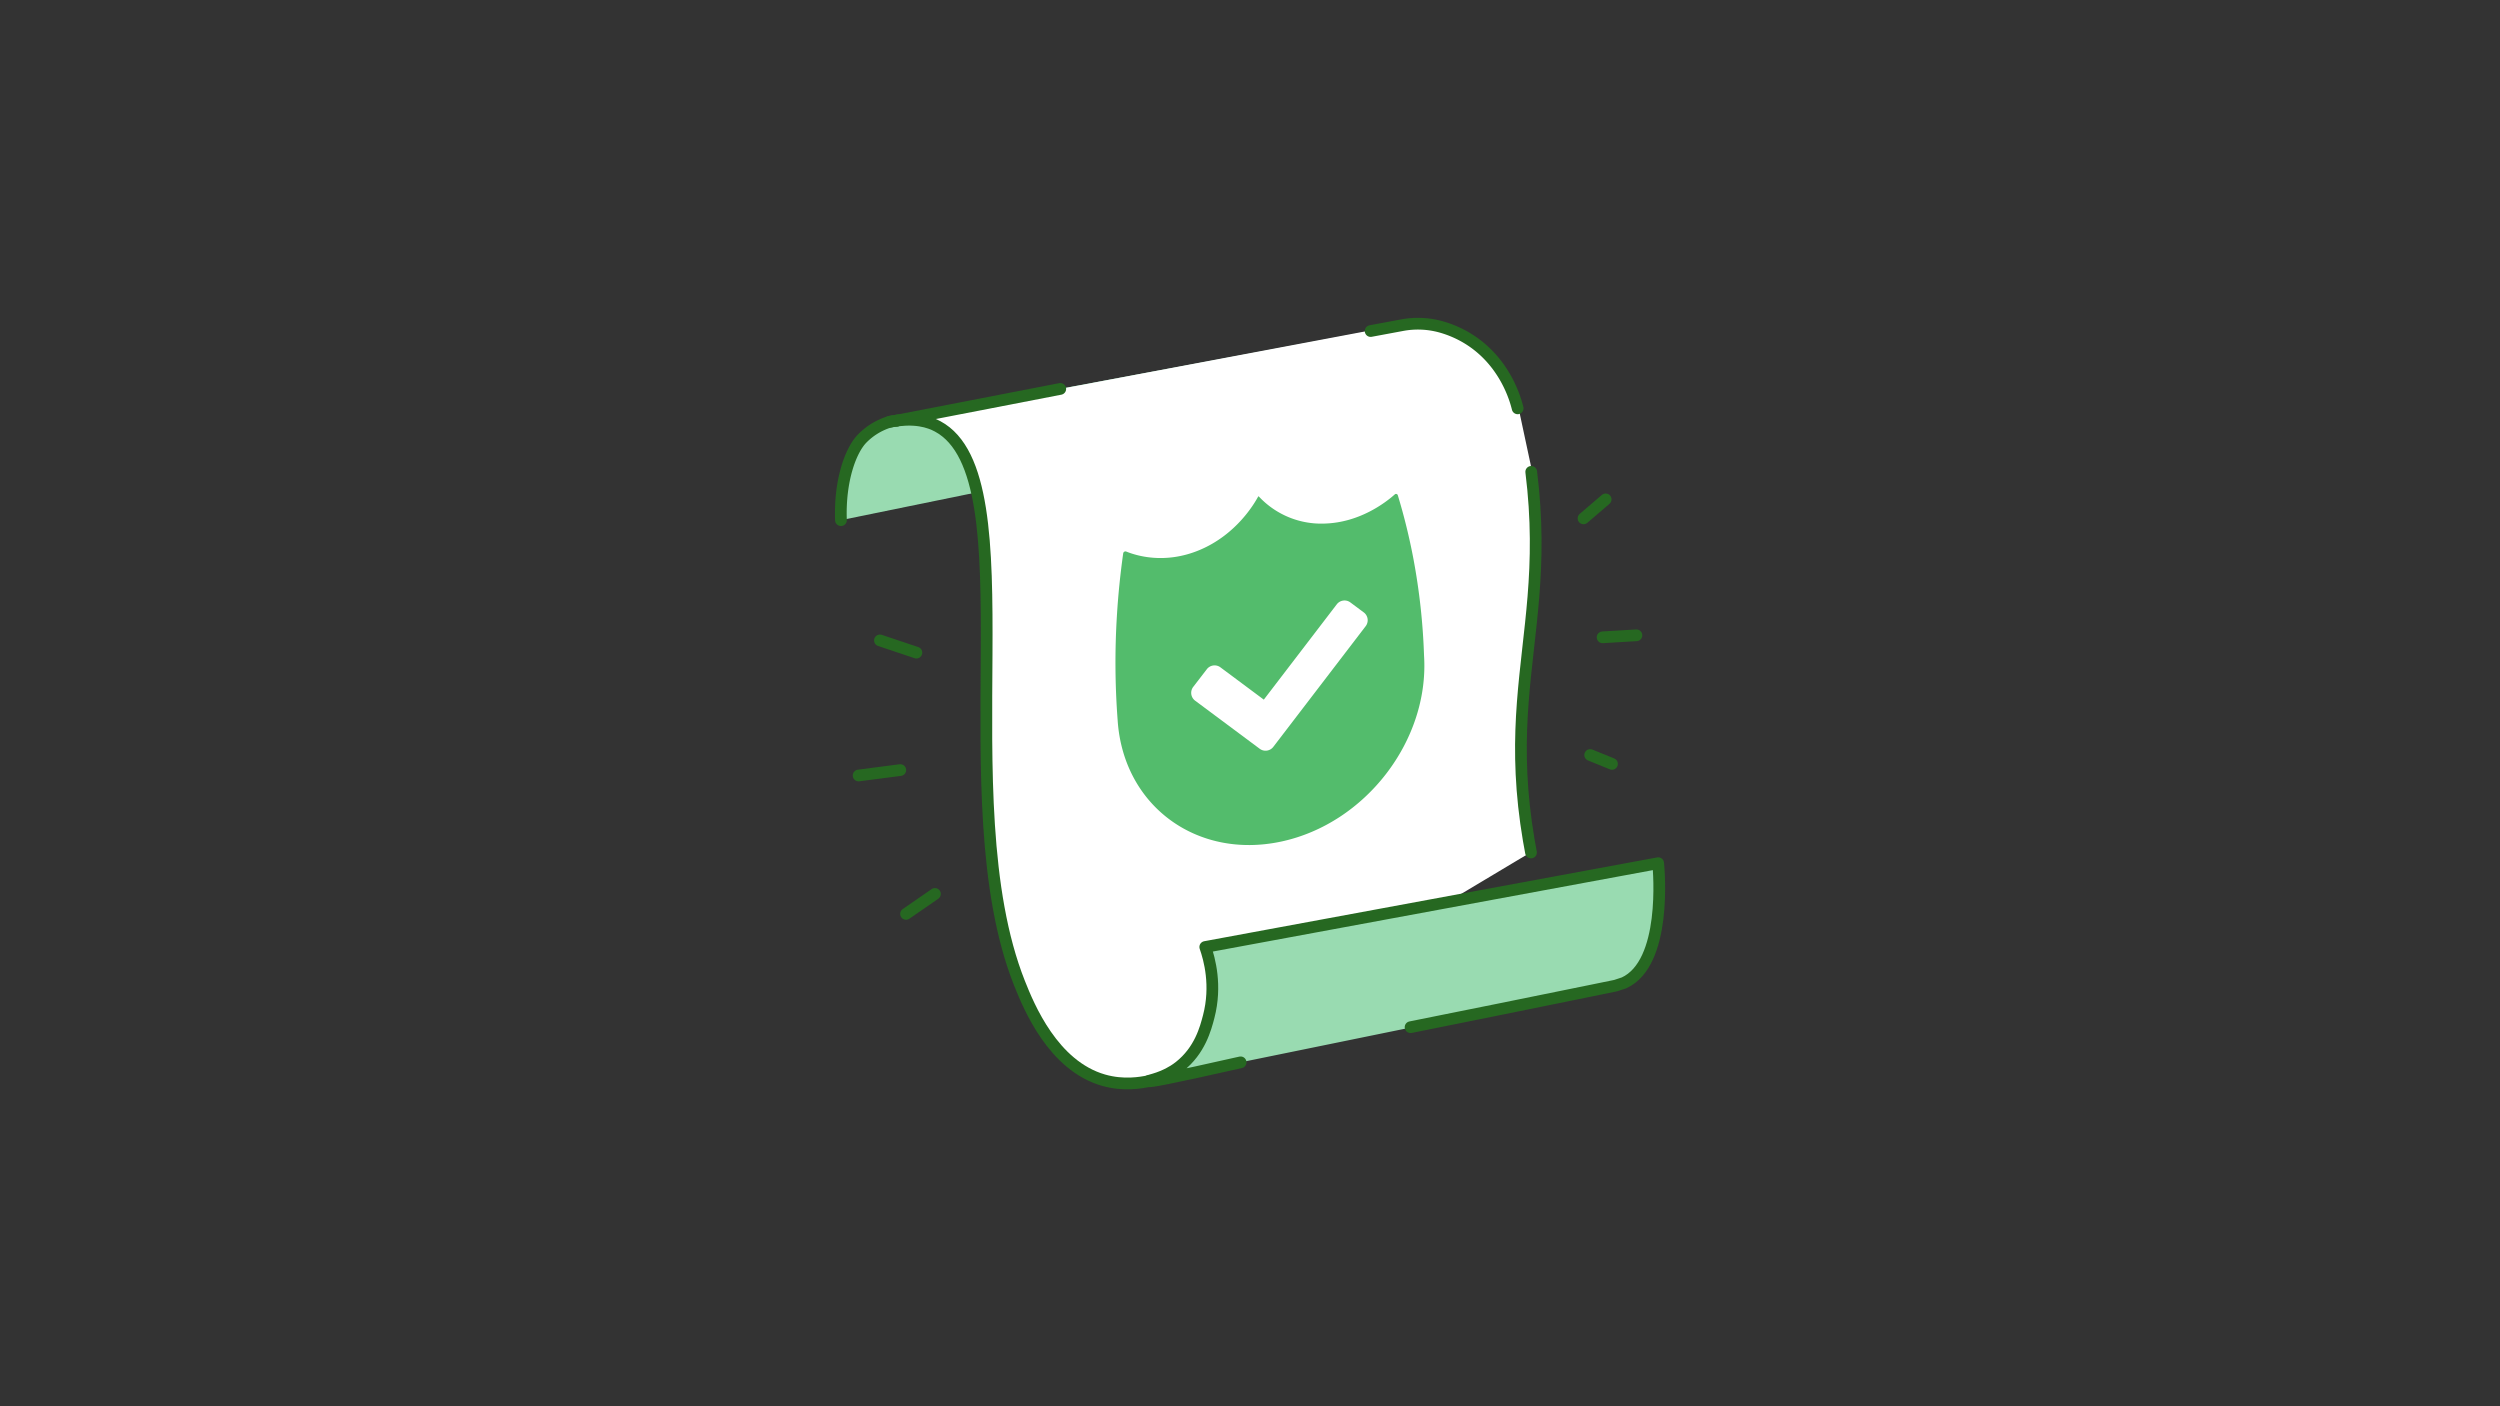 <svg xmlns="http://www.w3.org/2000/svg" viewBox="0 0 1920 1080"><rect x="0" y="0" width="1920" height="1080" fill="#333333" stroke="none"/><path d="M1045.648,317.708c-4.767-28.364,4.813-53.877,23.46-64.516l17.616-5.293Q885.296,285.372,683.87,322.842l-9.827,3.556c-31.633,16.391-28.371,70.546-28.187,73.079" style="fill:#99dbb1"/><path d="M882.785,829.7c-5.751,1.176-19.201,3.704-34.718-.76-38.686-11.128-57.302-56.358-64.585-74.745C727.31,612.385,793.553,365.779,720.698,326.82c-6.123-3.274-17.553-7.394-36.823-3.464l369.4-69.737,23.931-4.451a66.052,66.052,0,0,1,29.403,1.054,81.783,81.783,0,0,1,21.113,9.053c28.738,17.493,36.782,46.941,38.449,53.712l10.43,48.774c4.598,36.91,3.965,67.476,1.673,95.861-4.506,55.796-15.425,103.162-5.624,173.707,1.374,9.887,2.827,17.877,3.769,22.764Z" style="fill:#fff"/><path d="M1085.525,429.286a462.598,462.598,0,0,0-12.033-49.012,1.42,1.42,0,0,0-2.388-.475c-6.718,5.923-26.565,21.462-53.648,22.296A65.453,65.453,0,0,1,966.698,381.2l-.374.079c-2.768,5.078-16.484,29.117-44.95,41.093-27.049,11.379-49.163,4.188-56.499,1.185a1.765,1.765,0,0,0-2.269,1.478c-2.075,14.812-3.758,30.607-4.788,47.297a586.18,586.18,0,0,0,.532,80.754c4.213,65.244,60.305,107.018,125.285,93.305s114.24-77.72,110.026-142.964l0-.004A489.876,489.876,0,0,0,1085.525,429.286Z" style="fill:#53bc6c"/><path d="M1047.37,470.325,1037.078,462.66a7.5,7.5,0,0,0-10.435,1.457l-56.034,73.21-33.33-24.822a7.5,7.5,0,0,0-10.423,1.441L916.4,527.531a7.5,7.5,0,0,0,1.464,10.589l49.595,36.935a7.5,7.5,0,0,0,10.435-1.457l70.951-92.701A7.5,7.5,0,0,0,1047.37,470.325Z" style="fill:#fff"/><path d="M675.793,491.834q14,4.694,27.998,9.387" style="fill:none;stroke:#266821;stroke-linecap:round;stroke-linejoin:round;stroke-width:9px"/><path d="M659.416,595.571l32.002-4.159" style="fill:none;stroke:#266821;stroke-linecap:round;stroke-linejoin:round;stroke-width:9px"/><path d="M695.847,701.864q11.094-7.66,22.187-15.32" style="fill:none;stroke:#266821;stroke-linecap:round;stroke-linejoin:round;stroke-width:9px"/><path d="M1238.014,586.658q-8.378-3.407-16.756-6.813" style="fill:none;stroke:#266821;stroke-linecap:round;stroke-linejoin:round;stroke-width:9px"/><path d="M1256.765,487.912q-12.988.77-25.975,1.542" style="fill:none;stroke:#266821;stroke-linecap:round;stroke-linejoin:round;stroke-width:9px"/><path d="M1233.153,383.518q-8.504,7.289-17.007,14.578" style="fill:none;stroke:#266821;stroke-linecap:round;stroke-linejoin:round;stroke-width:9px"/><path d="M968.776,812.602q-43.305,8.858-86.609,17.715a59.712,59.712,0,0,0,23.637-11.161c15.714-12.374,20.118-29.314,22.496-38.459,6.175-23.748.622-44.038-2.661-53.41q173.921-32.18,347.84-64.36c.653,6.807,6.667,76.751-26.189,91.894l-6.484,2.138q-9.824,2.01-19.649,4.02-83.816,17.145-167.634,34.29-26.694,5.46-53.387,10.919" style="fill:#99dbb1"/><path d="M952.781,815.874c-56.384,12.755-70.428,15.189-70.614,14.443-.172-.693,12.137-2.105,23.637-11.161,15.714-12.374,20.118-29.314,22.496-38.459,6.175-23.748.622-44.038-2.661-53.41q173.921-32.18,347.84-64.36c.653,6.807,6.667,76.751-26.189,91.894l-6.484,2.138c-4.348.89-15.302,3.132-19.649,4.02q-68.912,14.078-137.847,27.9" style="fill:none;stroke:#266821;stroke-linecap:round;stroke-linejoin:round;stroke-width:9px"/><path d="M1175.984,362.378c4.599,36.91,3.965,67.476,1.673,95.861-4.506,55.796-15.425,103.162-5.624,173.707,1.374,9.887,2.827,17.877,3.769,22.764" style="fill:none;stroke:#266821;stroke-linecap:round;stroke-linejoin:round;stroke-width:9px"/><path d="M1052.659,254.236l23.931-4.451a66.052,66.052,0,0,1,29.403,1.054,81.787,81.787,0,0,1,21.113,9.053c28.738,17.493,36.782,46.941,38.449,53.712" style="fill:none;stroke:#266821;stroke-linecap:round;stroke-linejoin:round;stroke-width:9px"/><path d="M882.168,830.317c-5.751,1.176-19.201,3.704-34.718-.76-38.686-11.127-57.302-56.358-64.585-74.745C726.693,613.002,792.936,366.396,720.081,327.437c-6.123-3.274-17.553-7.394-36.823-3.464" style="fill:none;stroke:#266821;stroke-linecap:round;stroke-linejoin:round;stroke-width:9px"/><path d="M688.661,323.048a38.503,38.503,0,0,0-5.403.925,49.849,49.849,0,0,0-20.838,12.549c-9.019,8.927-17.681,32.339-16.565,62.955" style="fill:none;stroke:#266821;stroke-linecap:round;stroke-linejoin:round;stroke-width:9px"/><path d="M688.661,323.048Q751.474,310.87,814.287,298.692" style="fill:none;stroke:#266821;stroke-linecap:round;stroke-linejoin:round;stroke-width:9px"/></svg>